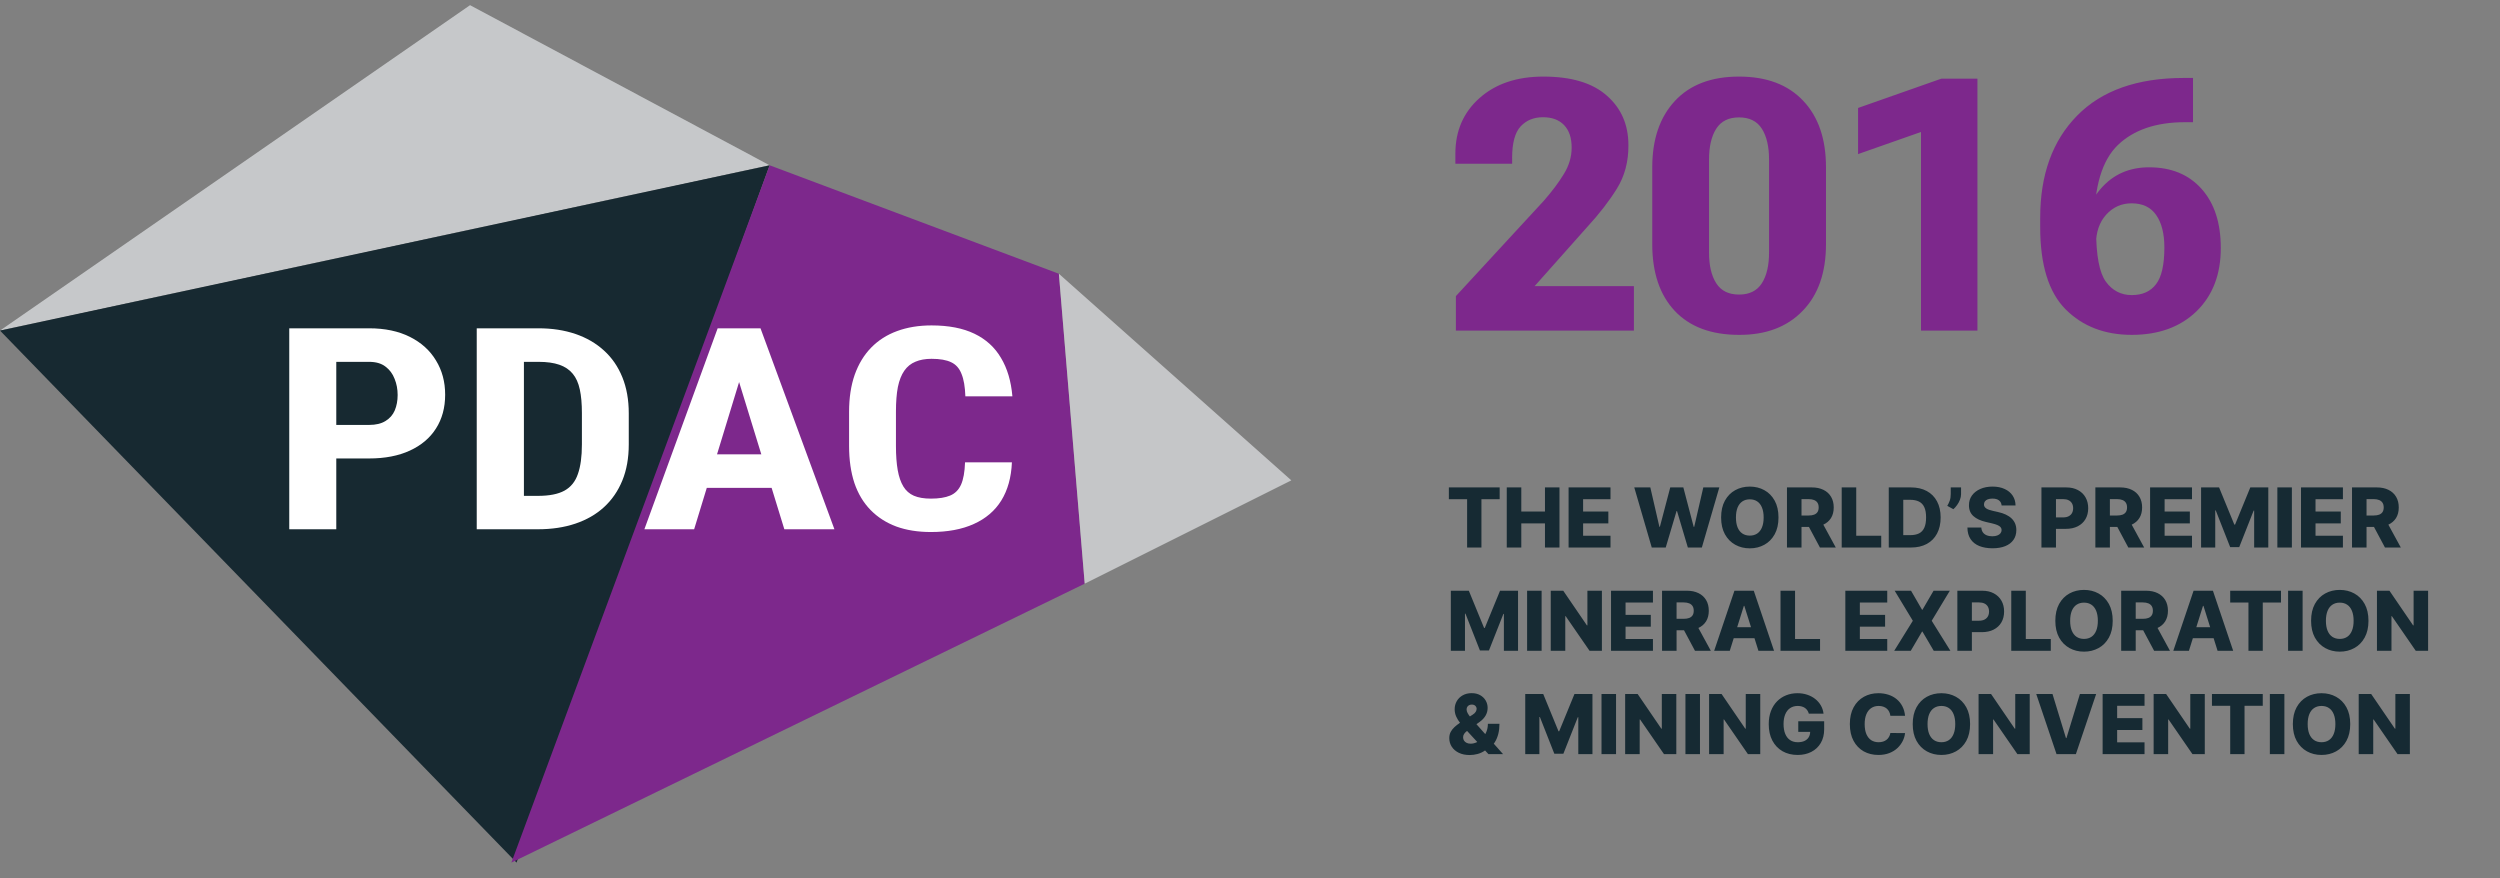 <?xml version="1.0" encoding="UTF-8"?>
<svg xmlns="http://www.w3.org/2000/svg" width="242" height="85" viewBox="0 0 242 85" fill="none">
  <rect x="0" y="0" width="242" height="85" fill="#808080" stroke="none"/>
  <g clip-path="url(#clip0_7043_20423)">
    <path d="M45.5 0.5L74.5 16L0 32L45.5 0.5Z" fill="#C6C8CA"></path>
    <path d="M74.5 16L50 83.5L0 32L74.5 16Z" fill="#172931"></path>
    <path d="M105 56.5L49.5 83.5L74.5 16L102.5 26.5L105 56.5Z" fill="#7D288C"></path>
    <path d="M125 46.5L105 56.5L102.5 26.5L125 46.5Z" fill="#C5C6C8"></path>
    <path d="M35.733 44.379H31.087V41.133H35.733C36.377 41.133 36.902 41.008 37.307 40.758C37.723 40.509 38.025 40.166 38.212 39.73C38.399 39.284 38.492 38.786 38.492 38.233C38.492 37.672 38.394 37.151 38.196 36.67C38.009 36.18 37.713 35.784 37.307 35.481C36.912 35.178 36.388 35.027 35.733 35.027H32.552V51.233H28V31.78H35.733C37.261 31.78 38.575 32.057 39.677 32.609C40.779 33.161 41.621 33.922 42.203 34.893C42.795 35.855 43.091 36.96 43.091 38.207C43.091 39.462 42.795 40.554 42.203 41.48C41.621 42.397 40.779 43.11 39.677 43.617C38.575 44.125 37.261 44.379 35.733 44.379Z" fill="white"></path>
    <path d="M52.072 51.233H48.065L48.096 48H52.072C53.173 48 54.031 47.83 54.644 47.492C55.257 47.153 55.689 46.619 55.938 45.889C56.198 45.158 56.328 44.201 56.328 43.016V39.983C56.328 39.084 56.26 38.322 56.125 37.699C55.99 37.067 55.761 36.559 55.439 36.176C55.117 35.784 54.686 35.495 54.145 35.307C53.605 35.12 52.934 35.027 52.134 35.027H47.987V31.78H52.134C53.444 31.78 54.634 31.963 55.704 32.328C56.775 32.693 57.695 33.228 58.464 33.931C59.233 34.626 59.825 35.486 60.241 36.51C60.657 37.534 60.865 38.701 60.865 40.01V43.016C60.865 44.334 60.657 45.501 60.241 46.517C59.825 47.532 59.233 48.392 58.464 49.095C57.705 49.79 56.785 50.32 55.704 50.685C54.623 51.05 53.413 51.233 52.072 51.233ZM50.715 31.78V51.233H46.148V31.78H50.715Z" fill="white"></path>
    <path d="M72.073 35.254L67.193 51.233H62.376L69.469 31.78H72.478L72.073 35.254ZM75.924 51.233L71.013 35.254L70.561 31.78H73.617L80.772 51.233H75.924ZM76.095 43.978V47.225H65.853V43.978H76.095Z" fill="white"></path>
    <path d="M93.416 44.753H97.953C97.891 46.214 97.548 47.447 96.924 48.454C96.301 49.452 95.412 50.209 94.258 50.725C93.115 51.242 91.733 51.5 90.111 51.5C88.854 51.5 87.736 51.322 86.759 50.966C85.782 50.6 84.951 50.066 84.265 49.362C83.579 48.659 83.059 47.79 82.706 46.757C82.363 45.715 82.191 44.517 82.191 43.163V39.863C82.191 38.51 82.373 37.312 82.737 36.27C83.111 35.227 83.641 34.355 84.327 33.651C85.024 32.938 85.86 32.404 86.837 32.048C87.825 31.683 88.937 31.5 90.174 31.5C91.826 31.5 93.209 31.767 94.321 32.302C95.433 32.836 96.29 33.615 96.893 34.64C97.506 35.655 97.875 36.898 98 38.367H93.448C93.416 37.441 93.292 36.715 93.073 36.189C92.865 35.655 92.533 35.281 92.076 35.067C91.618 34.844 90.984 34.733 90.174 34.733C89.571 34.733 89.051 34.827 88.615 35.014C88.178 35.192 87.82 35.481 87.539 35.882C87.258 36.283 87.05 36.808 86.915 37.459C86.79 38.109 86.728 38.901 86.728 39.837V43.163C86.728 44.081 86.785 44.864 86.9 45.515C87.014 46.156 87.196 46.681 87.445 47.091C87.695 47.501 88.033 47.799 88.459 47.986C88.895 48.173 89.446 48.267 90.111 48.267C90.88 48.267 91.499 48.169 91.966 47.973C92.445 47.777 92.798 47.425 93.027 46.917C93.255 46.41 93.385 45.688 93.416 44.753Z" fill="white"></path>
  </g>
  <path d="M140.25 48.324V47.182H145.168V48.324H143.403V53H142.017V48.324H140.25ZM145.854 53V47.182H147.261V49.517H149.553V47.182H150.957V53H149.553V50.662H147.261V53H145.854ZM151.839 53V47.182H155.896V48.324H153.245V49.517H155.688V50.662H153.245V51.858H155.896V53H151.839ZM159.89 53L158.197 47.182H159.751L160.629 50.994H160.677L161.68 47.182H162.947L163.95 51.003H163.998L164.879 47.182H166.43L164.739 53H163.384L162.336 49.472H162.29L161.242 53H159.89ZM172.158 50.091C172.158 50.731 172.035 51.274 171.789 51.719C171.543 52.164 171.21 52.502 170.789 52.733C170.371 52.964 169.901 53.08 169.38 53.08C168.857 53.08 168.387 52.963 167.968 52.73C167.549 52.497 167.217 52.159 166.971 51.716C166.727 51.271 166.604 50.729 166.604 50.091C166.604 49.451 166.727 48.908 166.971 48.463C167.217 48.018 167.549 47.68 167.968 47.449C168.387 47.218 168.857 47.102 169.38 47.102C169.901 47.102 170.371 47.218 170.789 47.449C171.21 47.68 171.543 48.018 171.789 48.463C172.035 48.908 172.158 49.451 172.158 50.091ZM170.721 50.091C170.721 49.712 170.667 49.392 170.559 49.131C170.453 48.869 170.299 48.671 170.099 48.537C169.9 48.403 169.66 48.335 169.38 48.335C169.102 48.335 168.862 48.403 168.661 48.537C168.46 48.671 168.306 48.869 168.198 49.131C168.092 49.392 168.039 49.712 168.039 50.091C168.039 50.47 168.092 50.79 168.198 51.051C168.306 51.312 168.46 51.51 168.661 51.645C168.862 51.779 169.102 51.847 169.38 51.847C169.66 51.847 169.9 51.779 170.099 51.645C170.299 51.51 170.453 51.312 170.559 51.051C170.667 50.79 170.721 50.47 170.721 50.091ZM172.979 53V47.182H175.383C175.818 47.182 176.194 47.26 176.511 47.418C176.829 47.573 177.074 47.796 177.246 48.088C177.419 48.378 177.505 48.722 177.505 49.119C177.505 49.523 177.417 49.865 177.241 50.148C177.065 50.428 176.815 50.642 176.491 50.79C176.167 50.936 175.783 51.008 175.34 51.008H173.82V49.901H175.079C175.291 49.901 175.468 49.873 175.61 49.818C175.754 49.761 175.863 49.676 175.937 49.562C176.011 49.447 176.048 49.299 176.048 49.119C176.048 48.939 176.011 48.791 175.937 48.673C175.863 48.554 175.754 48.465 175.61 48.406C175.466 48.346 175.289 48.315 175.079 48.315H174.386V53H172.979ZM176.255 50.341L177.704 53H176.17L174.749 50.341H176.255ZM178.276 53V47.182H179.683V51.858H182.103V53H178.276ZM184.982 53H182.831V47.182H184.979C185.571 47.182 186.082 47.298 186.51 47.531C186.94 47.762 187.271 48.096 187.504 48.531C187.737 48.965 187.854 49.484 187.854 50.088C187.854 50.694 187.737 51.215 187.504 51.651C187.273 52.086 186.943 52.42 186.513 52.653C186.083 52.885 185.572 53 184.982 53ZM184.237 51.801H184.928C185.253 51.801 185.529 51.746 185.754 51.636C185.982 51.525 186.153 51.344 186.268 51.094C186.386 50.842 186.445 50.507 186.445 50.088C186.445 49.669 186.386 49.336 186.268 49.088C186.151 48.838 185.978 48.658 185.749 48.548C185.521 48.437 185.241 48.381 184.908 48.381H184.237V51.801ZM189.831 47.182V47.83C189.831 48.01 189.795 48.191 189.723 48.375C189.653 48.557 189.561 48.727 189.447 48.886C189.334 49.045 189.214 49.18 189.087 49.29L188.496 48.966C188.583 48.822 188.661 48.66 188.729 48.48C188.797 48.298 188.831 48.082 188.831 47.832V47.182H189.831ZM193.757 48.926C193.738 48.718 193.654 48.556 193.504 48.44C193.357 48.323 193.145 48.264 192.871 48.264C192.689 48.264 192.537 48.288 192.416 48.335C192.295 48.383 192.204 48.448 192.143 48.531C192.083 48.613 192.052 48.706 192.05 48.812C192.046 48.9 192.063 48.976 192.101 49.043C192.141 49.109 192.197 49.168 192.271 49.219C192.347 49.268 192.438 49.312 192.544 49.349C192.65 49.387 192.769 49.42 192.902 49.449L193.402 49.562C193.69 49.625 193.944 49.708 194.163 49.812C194.385 49.917 194.571 50.041 194.72 50.185C194.872 50.329 194.986 50.494 195.064 50.682C195.142 50.869 195.181 51.08 195.183 51.312C195.181 51.68 195.089 51.995 194.905 52.258C194.721 52.522 194.457 52.724 194.112 52.864C193.769 53.004 193.356 53.074 192.871 53.074C192.384 53.074 191.96 53.001 191.598 52.855C191.236 52.709 190.955 52.488 190.754 52.19C190.554 51.893 190.45 51.517 190.445 51.062H191.791C191.803 51.25 191.853 51.406 191.942 51.531C192.031 51.656 192.153 51.751 192.308 51.815C192.465 51.88 192.647 51.912 192.854 51.912C193.043 51.912 193.204 51.886 193.337 51.835C193.471 51.784 193.574 51.713 193.646 51.622C193.718 51.531 193.755 51.427 193.757 51.31C193.755 51.2 193.721 51.106 193.655 51.028C193.589 50.949 193.486 50.881 193.348 50.824C193.212 50.765 193.037 50.711 192.825 50.662L192.217 50.52C191.714 50.404 191.317 50.218 191.027 49.96C190.737 49.701 190.593 49.35 190.595 48.909C190.593 48.549 190.69 48.234 190.885 47.963C191.08 47.692 191.35 47.481 191.695 47.33C192.039 47.178 192.432 47.102 192.874 47.102C193.324 47.102 193.715 47.179 194.047 47.332C194.38 47.484 194.639 47.697 194.822 47.972C195.006 48.246 195.1 48.564 195.104 48.926H193.757ZM197.612 53V47.182H200.016C200.451 47.182 200.827 47.267 201.143 47.438C201.462 47.606 201.707 47.842 201.879 48.145C202.052 48.446 202.138 48.796 202.138 49.196C202.138 49.597 202.05 49.949 201.874 50.25C201.699 50.549 201.45 50.781 201.126 50.946C200.803 51.111 200.418 51.193 199.973 51.193H198.49V50.085H199.712C199.924 50.085 200.101 50.048 200.243 49.974C200.387 49.901 200.496 49.797 200.57 49.665C200.643 49.53 200.68 49.374 200.68 49.196C200.68 49.016 200.643 48.861 200.57 48.73C200.496 48.597 200.387 48.495 200.243 48.423C200.099 48.351 199.922 48.315 199.712 48.315H199.018V53H197.612ZM202.831 53V47.182H205.234C205.67 47.182 206.046 47.26 206.362 47.418C206.68 47.573 206.926 47.796 207.098 48.088C207.27 48.378 207.357 48.722 207.357 49.119C207.357 49.523 207.268 49.865 207.092 50.148C206.916 50.428 206.666 50.642 206.342 50.79C206.018 50.936 205.635 51.008 205.192 51.008H203.672V49.901H204.93C205.143 49.901 205.32 49.873 205.462 49.818C205.606 49.761 205.714 49.676 205.788 49.562C205.862 49.447 205.899 49.299 205.899 49.119C205.899 48.939 205.862 48.791 205.788 48.673C205.714 48.554 205.606 48.465 205.462 48.406C205.318 48.346 205.141 48.315 204.93 48.315H204.237V53H202.831ZM206.107 50.341L207.555 53H206.021L204.601 50.341H206.107ZM208.128 53V47.182H212.185V48.324H209.534V49.517H211.977V50.662H209.534V51.858H212.185V53H208.128ZM213.065 47.182H214.807L216.284 50.784H216.352L217.83 47.182H219.571V53H218.202V49.426H218.153L216.756 52.963H215.881L214.483 49.406H214.435V53H213.065V47.182ZM221.854 47.182V53H220.448V47.182H221.854ZM222.737 53V47.182H226.794V48.324H224.143V49.517H226.587V50.662H224.143V51.858H226.794V53H222.737ZM227.675 53V47.182H230.078C230.514 47.182 230.89 47.26 231.206 47.418C231.524 47.573 231.769 47.796 231.942 48.088C232.114 48.378 232.2 48.722 232.2 49.119C232.2 49.523 232.112 49.865 231.936 50.148C231.76 50.428 231.51 50.642 231.186 50.79C230.862 50.936 230.479 51.008 230.036 51.008H228.516V49.901H229.774C229.986 49.901 230.163 49.873 230.305 49.818C230.449 49.761 230.558 49.676 230.632 49.562C230.706 49.447 230.743 49.299 230.743 49.119C230.743 48.939 230.706 48.791 230.632 48.673C230.558 48.554 230.449 48.465 230.305 48.406C230.161 48.346 229.984 48.315 229.774 48.315H229.081V53H227.675ZM230.95 50.341L232.399 53H230.865L229.445 50.341H230.95ZM140.44 57.182H142.182L143.659 60.784H143.727L145.205 57.182H146.946V63H145.577V59.426H145.528L144.131 62.963H143.256L141.858 59.406H141.81V63H140.44V57.182ZM149.229 57.182V63H147.823V57.182H149.229ZM155.064 57.182V63H153.871L151.555 59.642H151.518V63H150.112V57.182H151.322L153.612 60.534H153.661V57.182H155.064ZM155.948 63V57.182H160.005V58.324H157.354V59.517H159.798V60.662H157.354V61.858H160.005V63H155.948ZM160.886 63V57.182H163.289C163.725 57.182 164.101 57.26 164.417 57.418C164.735 57.573 164.98 57.796 165.153 58.088C165.325 58.378 165.411 58.722 165.411 59.119C165.411 59.523 165.323 59.865 165.147 60.148C164.971 60.428 164.721 60.642 164.397 60.79C164.073 60.936 163.69 61.008 163.246 61.008H161.727V59.901H162.985C163.197 59.901 163.374 59.873 163.516 59.818C163.66 59.761 163.769 59.676 163.843 59.562C163.917 59.447 163.954 59.299 163.954 59.119C163.954 58.939 163.917 58.791 163.843 58.673C163.769 58.554 163.66 58.465 163.516 58.406C163.372 58.346 163.195 58.315 162.985 58.315H162.292V63H160.886ZM164.161 60.341L165.61 63H164.076L162.656 60.341H164.161ZM167.441 63H165.93L167.893 57.182H169.765L171.728 63H170.217L168.85 58.648H168.805L167.441 63ZM167.239 60.71H170.398V61.778H167.239V60.71ZM172.354 63V57.182H173.761V61.858H176.181V63H172.354ZM178.628 63V57.182H182.685V58.324H180.034V59.517H182.477V60.662H180.034V61.858H182.685V63H178.628ZM184.989 57.182L186.051 59.02H186.097L187.17 57.182H188.744L186.989 60.091L188.801 63H187.188L186.097 61.142H186.051L184.96 63H183.358L185.162 60.091L183.403 57.182H184.989ZM189.472 63V57.182H191.875C192.311 57.182 192.687 57.267 193.003 57.438C193.321 57.606 193.566 57.842 193.739 58.145C193.911 58.446 193.997 58.796 193.997 59.196C193.997 59.597 193.909 59.949 193.733 60.25C193.559 60.549 193.31 60.781 192.986 60.946C192.662 61.111 192.277 61.193 191.832 61.193H190.349V60.085H191.571C191.783 60.085 191.96 60.048 192.102 59.974C192.246 59.901 192.355 59.797 192.429 59.665C192.503 59.53 192.54 59.374 192.54 59.196C192.54 59.016 192.503 58.861 192.429 58.73C192.355 58.597 192.246 58.495 192.102 58.423C191.958 58.351 191.781 58.315 191.571 58.315H190.878V63H189.472ZM194.69 63V57.182H196.097V61.858H198.517V63H194.69ZM204.51 60.091C204.51 60.731 204.387 61.274 204.141 61.719C203.894 62.164 203.561 62.502 203.141 62.733C202.722 62.964 202.252 63.08 201.732 63.08C201.209 63.08 200.738 62.963 200.32 62.73C199.901 62.497 199.569 62.159 199.322 61.716C199.078 61.271 198.956 60.729 198.956 60.091C198.956 59.451 199.078 58.908 199.322 58.463C199.569 58.018 199.901 57.68 200.32 57.449C200.738 57.218 201.209 57.102 201.732 57.102C202.252 57.102 202.722 57.218 203.141 57.449C203.561 57.68 203.894 58.018 204.141 58.463C204.387 58.908 204.51 59.451 204.51 60.091ZM203.072 60.091C203.072 59.712 203.018 59.392 202.911 59.131C202.804 58.869 202.651 58.671 202.45 58.537C202.251 58.403 202.012 58.335 201.732 58.335C201.453 58.335 201.214 58.403 201.013 58.537C200.812 58.671 200.658 58.869 200.55 59.131C200.444 59.392 200.391 59.712 200.391 60.091C200.391 60.47 200.444 60.79 200.55 61.051C200.658 61.312 200.812 61.51 201.013 61.645C201.214 61.779 201.453 61.847 201.732 61.847C202.012 61.847 202.251 61.779 202.45 61.645C202.651 61.51 202.804 61.312 202.911 61.051C203.018 60.79 203.072 60.47 203.072 60.091ZM205.331 63V57.182H207.734C208.17 57.182 208.546 57.26 208.862 57.418C209.18 57.573 209.426 57.796 209.598 58.088C209.77 58.378 209.857 58.722 209.857 59.119C209.857 59.523 209.768 59.865 209.592 60.148C209.416 60.428 209.166 60.642 208.842 60.79C208.518 60.936 208.135 61.008 207.692 61.008H206.172V59.901H207.43C207.643 59.901 207.82 59.873 207.962 59.818C208.106 59.761 208.214 59.676 208.288 59.562C208.362 59.447 208.399 59.299 208.399 59.119C208.399 58.939 208.362 58.791 208.288 58.673C208.214 58.554 208.106 58.465 207.962 58.406C207.818 58.346 207.641 58.315 207.43 58.315H206.737V63H205.331ZM208.607 60.341L210.055 63H208.521L207.101 60.341H208.607ZM211.886 63H210.375L212.338 57.182H214.21L216.173 63H214.662L213.295 58.648H213.25L211.886 63ZM211.685 60.71H214.844V61.778H211.685V60.71ZM215.883 58.324V57.182H220.8V58.324H219.036V63H217.65V58.324H215.883ZM222.893 57.182V63H221.487V57.182H222.893ZM229.268 60.091C229.268 60.731 229.145 61.274 228.898 61.719C228.652 62.164 228.319 62.502 227.898 62.733C227.48 62.964 227.01 63.08 226.489 63.08C225.967 63.08 225.496 62.963 225.077 62.73C224.659 62.497 224.326 62.159 224.08 61.716C223.836 61.271 223.714 60.729 223.714 60.091C223.714 59.451 223.836 58.908 224.08 58.463C224.326 58.018 224.659 57.68 225.077 57.449C225.496 57.218 225.967 57.102 226.489 57.102C227.01 57.102 227.48 57.218 227.898 57.449C228.319 57.68 228.652 58.018 228.898 58.463C229.145 58.908 229.268 59.451 229.268 60.091ZM227.83 60.091C227.83 59.712 227.776 59.392 227.668 59.131C227.562 58.869 227.409 58.671 227.208 58.537C227.009 58.403 226.77 58.335 226.489 58.335C226.211 58.335 225.971 58.403 225.771 58.537C225.57 58.671 225.415 58.869 225.308 59.131C225.201 59.392 225.148 59.712 225.148 60.091C225.148 60.47 225.201 60.79 225.308 61.051C225.415 61.312 225.57 61.51 225.771 61.645C225.971 61.779 226.211 61.847 226.489 61.847C226.77 61.847 227.009 61.779 227.208 61.645C227.409 61.51 227.562 61.312 227.668 61.051C227.776 60.79 227.83 60.47 227.83 60.091ZM235.04 57.182V63H233.847L231.532 59.642H231.495V63H230.089V57.182H231.299L233.589 60.534H233.637V57.182H235.04ZM142.27 73.088C141.861 73.088 141.508 73.015 141.21 72.869C140.915 72.724 140.688 72.528 140.528 72.281C140.369 72.033 140.29 71.758 140.29 71.454C140.29 71.231 140.333 71.034 140.42 70.864C140.509 70.691 140.632 70.533 140.787 70.389C140.944 70.243 141.127 70.1 141.335 69.96L142.557 69.179C142.695 69.092 142.793 69 142.849 68.903C142.908 68.807 142.938 68.71 142.938 68.614C142.938 68.51 142.897 68.415 142.815 68.329C142.736 68.244 142.617 68.203 142.46 68.204C142.36 68.204 142.273 68.225 142.199 68.267C142.125 68.309 142.067 68.365 142.026 68.435C141.986 68.505 141.966 68.584 141.966 68.673C141.966 68.789 141.999 68.907 142.065 69.028C142.132 69.15 142.221 69.278 142.332 69.415C142.446 69.551 142.572 69.702 142.71 69.867L145.497 73H144.082L141.75 70.469C141.617 70.321 141.478 70.155 141.332 69.972C141.187 69.788 141.063 69.587 140.963 69.369C140.863 69.15 140.812 68.911 140.812 68.653C140.812 68.364 140.881 68.101 141.017 67.867C141.153 67.632 141.345 67.445 141.591 67.307C141.839 67.167 142.128 67.097 142.457 67.097C142.776 67.097 143.05 67.162 143.281 67.293C143.512 67.423 143.69 67.597 143.815 67.812C143.94 68.028 144.003 68.265 144.003 68.523C144.003 68.796 143.936 69.046 143.801 69.276C143.667 69.503 143.476 69.704 143.23 69.881L142.034 70.736C141.907 70.827 141.808 70.924 141.736 71.028C141.664 71.131 141.628 71.242 141.628 71.364C141.628 71.489 141.657 71.597 141.716 71.69C141.777 71.783 141.862 71.856 141.972 71.909C142.081 71.962 142.21 71.989 142.358 71.989C142.555 71.989 142.752 71.942 142.949 71.849C143.146 71.755 143.326 71.622 143.489 71.452C143.652 71.279 143.782 71.076 143.881 70.841C143.979 70.604 144.028 70.345 144.028 70.062H145.148C145.148 70.411 145.111 70.735 145.037 71.034C144.963 71.331 144.852 71.599 144.705 71.835C144.559 72.07 144.378 72.265 144.162 72.421C144.094 72.458 144.027 72.494 143.963 72.528C143.899 72.562 143.832 72.599 143.764 72.636C143.541 72.797 143.298 72.913 143.037 72.983C142.777 73.053 142.522 73.088 142.27 73.088ZM147.643 67.182H149.385L150.862 70.784H150.93L152.408 67.182H154.149V73H152.78V69.426H152.732L151.334 72.963H150.459L149.061 69.406H149.013V73H147.643V67.182ZM156.433 67.182V73H155.026V67.182H156.433ZM162.267 67.182V73H161.074L158.759 69.642H158.722V73H157.315V67.182H158.526L160.815 70.534H160.864V67.182H162.267ZM164.558 67.182V73H163.151V67.182H164.558ZM170.392 67.182V73H169.199L166.884 69.642H166.847V73H165.44V67.182H166.651L168.94 70.534H168.989V67.182H170.392ZM175.094 69.082C175.062 68.963 175.015 68.858 174.952 68.767C174.89 68.674 174.813 68.596 174.722 68.531C174.631 68.467 174.527 68.419 174.41 68.386C174.292 68.352 174.164 68.335 174.023 68.335C173.741 68.335 173.497 68.403 173.29 68.54C173.086 68.676 172.928 68.875 172.816 69.136C172.704 69.396 172.648 69.711 172.648 70.082C172.648 70.456 172.702 70.774 172.81 71.037C172.918 71.3 173.075 71.501 173.279 71.639C173.484 71.778 173.732 71.847 174.023 71.847C174.281 71.847 174.499 71.805 174.677 71.722C174.857 71.636 174.993 71.516 175.086 71.361C175.179 71.206 175.225 71.023 175.225 70.812L175.487 70.844H174.072V69.818H176.58V70.588C176.58 71.109 176.469 71.555 176.248 71.926C176.028 72.297 175.725 72.582 175.339 72.781C174.954 72.98 174.512 73.079 174.012 73.079C173.457 73.079 172.969 72.959 172.549 72.719C172.129 72.478 171.801 72.135 171.566 71.69C171.331 71.243 171.214 70.713 171.214 70.099C171.214 69.622 171.285 69.199 171.427 68.829C171.569 68.458 171.767 68.144 172.021 67.886C172.276 67.629 172.572 67.434 172.907 67.301C173.244 67.169 173.607 67.102 173.995 67.102C174.332 67.102 174.646 67.151 174.935 67.247C175.227 67.344 175.485 67.48 175.708 67.656C175.933 67.832 176.116 68.042 176.256 68.284C176.397 68.526 176.484 68.793 176.518 69.082H175.094ZM184.409 69.29H182.989C182.97 69.144 182.931 69.012 182.872 68.895C182.813 68.778 182.736 68.677 182.639 68.594C182.543 68.51 182.428 68.447 182.295 68.403C182.165 68.358 182.02 68.335 181.861 68.335C181.579 68.335 181.335 68.404 181.131 68.543C180.928 68.681 180.772 68.881 180.662 69.142C180.554 69.403 180.5 69.72 180.5 70.091C180.5 70.477 180.555 70.801 180.665 71.062C180.777 71.322 180.933 71.518 181.134 71.651C181.336 71.781 181.576 71.847 181.852 71.847C182.008 71.847 182.149 71.827 182.276 71.787C182.404 71.747 182.517 71.689 182.614 71.614C182.712 71.536 182.793 71.442 182.855 71.332C182.92 71.221 182.964 71.095 182.989 70.954L184.409 70.963C184.384 71.221 184.31 71.474 184.185 71.724C184.062 71.974 183.892 72.203 183.676 72.409C183.46 72.614 183.197 72.776 182.886 72.898C182.578 73.019 182.223 73.079 181.824 73.079C181.297 73.079 180.826 72.964 180.409 72.733C179.994 72.5 179.667 72.161 179.426 71.716C179.186 71.271 179.065 70.729 179.065 70.091C179.065 69.451 179.188 68.908 179.432 68.463C179.676 68.018 180.007 67.68 180.423 67.449C180.84 67.218 181.307 67.102 181.824 67.102C182.176 67.102 182.502 67.151 182.801 67.25C183.1 67.347 183.364 67.489 183.591 67.676C183.818 67.862 184.003 68.09 184.145 68.361C184.287 68.632 184.375 68.941 184.409 69.29ZM190.705 70.091C190.705 70.731 190.582 71.274 190.336 71.719C190.09 72.164 189.756 72.502 189.336 72.733C188.917 72.964 188.448 73.079 187.927 73.079C187.404 73.079 186.933 72.963 186.515 72.73C186.096 72.497 185.764 72.159 185.518 71.716C185.273 71.271 185.151 70.729 185.151 70.091C185.151 69.451 185.273 68.908 185.518 68.463C185.764 68.018 186.096 67.68 186.515 67.449C186.933 67.218 187.404 67.102 187.927 67.102C188.448 67.102 188.917 67.218 189.336 67.449C189.756 67.68 190.09 68.018 190.336 68.463C190.582 68.908 190.705 69.451 190.705 70.091ZM189.268 70.091C189.268 69.712 189.214 69.392 189.106 69.131C189 68.869 188.846 68.671 188.646 68.537C188.447 68.403 188.207 68.335 187.927 68.335C187.648 68.335 187.409 68.403 187.208 68.537C187.007 68.671 186.853 68.869 186.745 69.131C186.639 69.392 186.586 69.712 186.586 70.091C186.586 70.47 186.639 70.79 186.745 71.051C186.853 71.312 187.007 71.51 187.208 71.645C187.409 71.779 187.648 71.847 187.927 71.847C188.207 71.847 188.447 71.779 188.646 71.645C188.846 71.51 189 71.312 189.106 71.051C189.214 70.79 189.268 70.47 189.268 70.091ZM196.478 67.182V73H195.285L192.969 69.642H192.933V73H191.526V67.182H192.737L195.026 70.534H195.075V67.182H196.478ZM198.683 67.182L199.984 71.443H200.033L201.334 67.182H202.908L200.945 73H199.072L197.109 67.182H198.683ZM203.534 73V67.182H207.591V68.324H204.94V69.517H207.384V70.662H204.94V71.858H207.591V73H203.534ZM213.423 67.182V73H212.23L209.915 69.642H209.878V73H208.472V67.182H209.682L211.972 70.534H212.02V67.182H213.423ZM214.117 68.324V67.182H219.035V68.324H217.271V73H215.884V68.324H214.117ZM221.128 67.182V73H219.722V67.182H221.128ZM227.502 70.091C227.502 70.731 227.379 71.274 227.133 71.719C226.887 72.164 226.553 72.502 226.133 72.733C225.714 72.964 225.245 73.079 224.724 73.079C224.201 73.079 223.73 72.963 223.312 72.73C222.893 72.497 222.561 72.159 222.315 71.716C222.07 71.271 221.948 70.729 221.948 70.091C221.948 69.451 222.07 68.908 222.315 68.463C222.561 68.018 222.893 67.68 223.312 67.449C223.73 67.218 224.201 67.102 224.724 67.102C225.245 67.102 225.714 67.218 226.133 67.449C226.553 67.68 226.887 68.018 227.133 68.463C227.379 68.908 227.502 69.451 227.502 70.091ZM226.065 70.091C226.065 69.712 226.011 69.392 225.903 69.131C225.797 68.869 225.643 68.671 225.442 68.537C225.244 68.403 225.004 68.335 224.724 68.335C224.445 68.335 224.206 68.403 224.005 68.537C223.804 68.671 223.65 68.869 223.542 69.131C223.436 69.392 223.383 69.712 223.383 70.091C223.383 70.47 223.436 70.79 223.542 71.051C223.65 71.312 223.804 71.51 224.005 71.645C224.206 71.779 224.445 71.847 224.724 71.847C225.004 71.847 225.244 71.779 225.442 71.645C225.643 71.51 225.797 71.312 225.903 71.051C226.011 70.79 226.065 70.47 226.065 70.091ZM233.275 67.182V73H232.082L229.766 69.642H229.729V73H228.323V67.182H229.533L231.823 70.534H231.871V67.182H233.275Z" fill="#162A33"></path>
  <path d="M140.93 32V28.663L149.413 19.466C150.221 18.547 150.874 17.678 151.372 16.859C151.881 16.04 152.136 15.183 152.136 14.286C152.136 13.345 151.892 12.62 151.405 12.111C150.918 11.602 150.238 11.348 149.363 11.348C148.467 11.348 147.742 11.646 147.188 12.244C146.646 12.842 146.375 13.849 146.375 15.266V15.847H140.88V14.867C140.88 12.676 141.655 10.888 143.204 9.505C144.765 8.11 146.829 7.413 149.396 7.413C152.108 7.413 154.156 8.027 155.539 9.256C156.934 10.473 157.631 12.073 157.631 14.054C157.642 15.636 157.271 17.037 156.519 18.254C155.766 19.471 154.792 20.727 153.597 22.023L148.55 27.7H158.162V32H140.93ZM159.938 23.633V16.195C159.938 13.484 160.669 11.342 162.13 9.771C163.591 8.199 165.66 7.413 168.339 7.413C171.006 7.413 173.076 8.193 174.548 9.754C176.02 11.303 176.756 13.45 176.756 16.195V23.633C176.756 26.4 175.998 28.558 174.481 30.107C172.976 31.657 170.929 32.426 168.339 32.415C165.649 32.415 163.574 31.64 162.113 30.091C160.663 28.541 159.938 26.389 159.938 23.633ZM165.434 24.446C165.434 25.697 165.666 26.688 166.131 27.418C166.596 28.148 167.332 28.514 168.339 28.514C169.346 28.514 170.082 28.148 170.547 27.418C171.012 26.688 171.244 25.697 171.244 24.446V15.448C171.244 14.187 171.012 13.19 170.547 12.46C170.082 11.729 169.346 11.364 168.339 11.364C167.332 11.364 166.596 11.729 166.131 12.46C165.666 13.19 165.434 14.187 165.434 15.448V24.446ZM185.953 32V12.775L179.86 14.917V10.451L187.929 7.612H191.415V32H185.953ZM197.491 21.989V21.076C197.491 16.915 198.681 13.622 201.061 11.198C203.451 8.763 206.893 7.546 211.387 7.546H212.283V11.829H211.503C208.714 11.829 206.55 12.565 205.012 14.037C203.484 15.509 202.721 18.055 202.721 21.674L202.903 22.255C202.903 24.734 203.219 26.405 203.85 27.269C204.48 28.132 205.316 28.564 206.356 28.564C207.386 28.564 208.166 28.215 208.697 27.518C209.24 26.82 209.511 25.636 209.511 23.965C209.511 22.615 209.245 21.563 208.714 20.811C208.194 20.058 207.402 19.682 206.34 19.682C205.355 19.682 204.53 20.052 203.866 20.794C203.213 21.524 202.887 22.493 202.887 23.699H201.559C201.559 21.463 202.156 19.654 203.352 18.27C204.547 16.887 206.107 16.195 208.033 16.195C210.18 16.195 211.874 16.893 213.113 18.287C214.353 19.671 214.973 21.58 214.973 24.015C214.973 26.571 214.187 28.613 212.615 30.141C211.044 31.657 208.957 32.415 206.356 32.415C203.733 32.415 201.597 31.59 199.948 29.941C198.31 28.292 197.491 25.642 197.491 21.989Z" fill="#7D288C"></path>
  <defs>
    <clipPath id="clip0_7043_20423">
      <rect width="228" height="83" fill="white" transform="translate(0 0.5)"></rect>
    </clipPath>
  </defs>
</svg>
